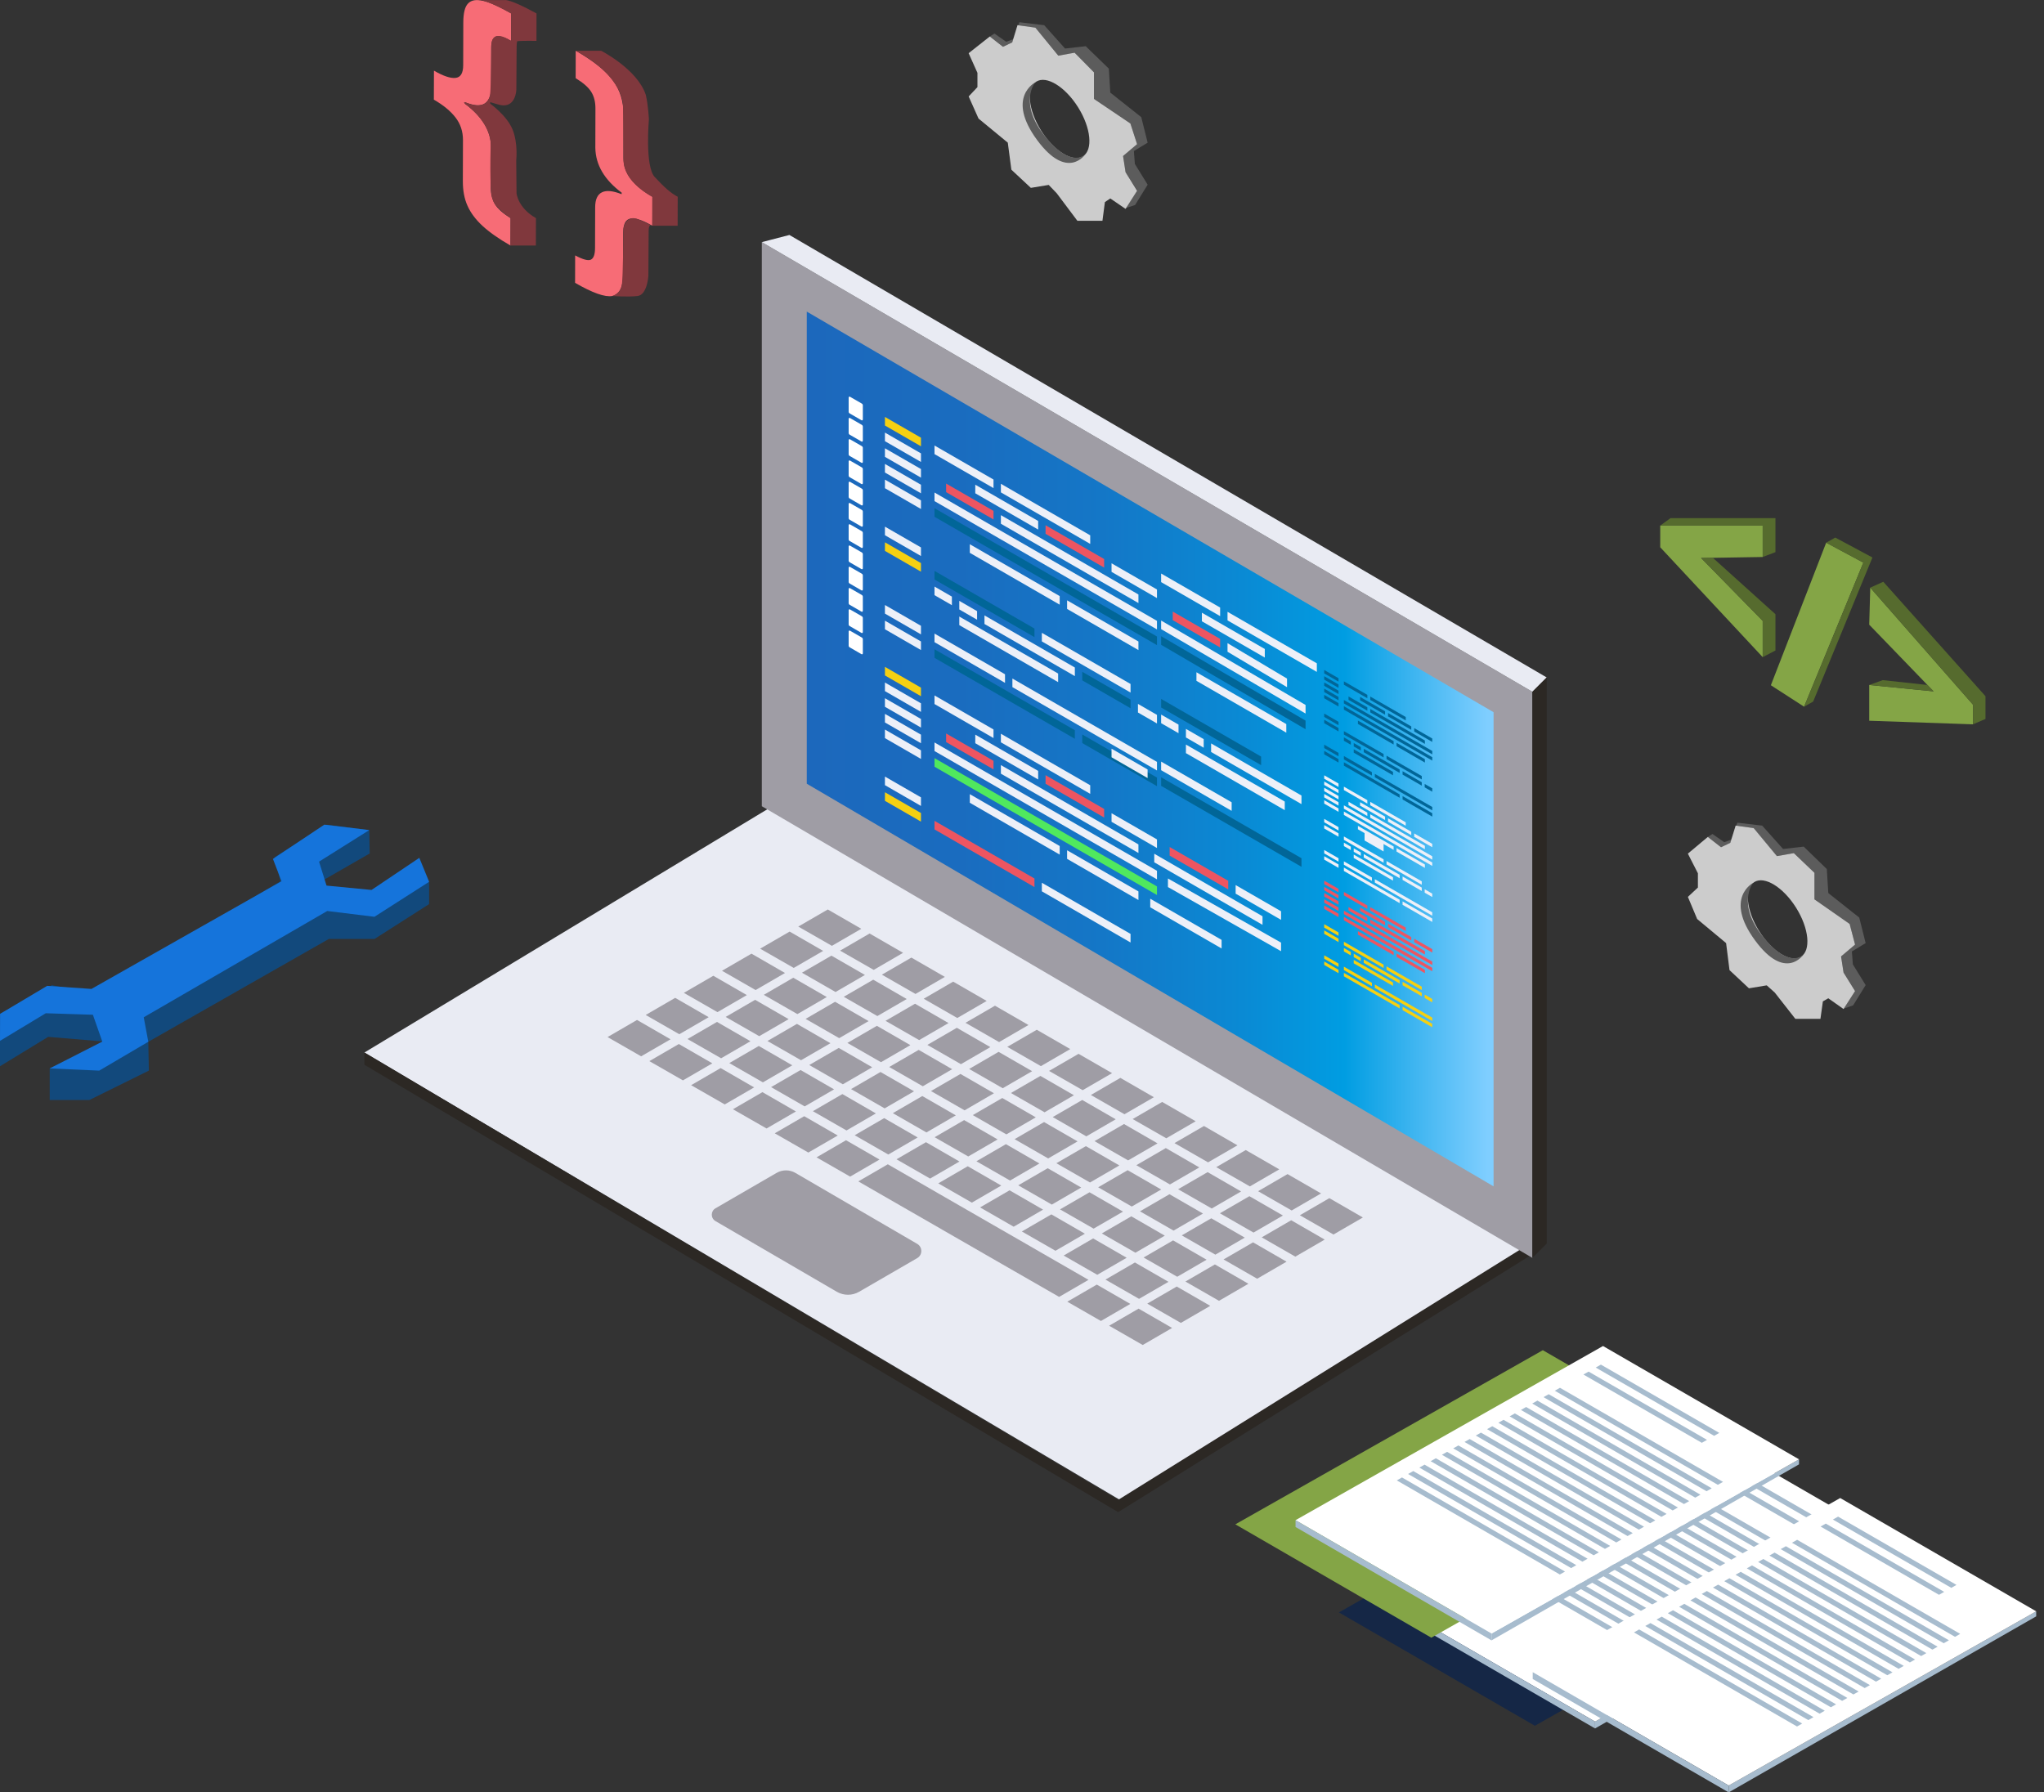 <?xml version="1.0" encoding="utf-8"?>
<!-- Generator: Adobe Illustrator 16.0.0, SVG Export Plug-In . SVG Version: 6.00 Build 0)  -->
<!DOCTYPE svg PUBLIC "-//W3C//DTD SVG 1.1//EN" "http://www.w3.org/Graphics/SVG/1.1/DTD/svg11.dtd">
<svg version="1.1" id="Layer_1" xmlns="http://www.w3.org/2000/svg" xmlns:xlink="http://www.w3.org/1999/xlink" x="0px" y="0px"
	 width="578.761px" height="507.567px" viewBox="0 0 578.761 507.567" enable-background="new 0 0 578.761 507.567"
	 xml:space="preserve">
<rect x="0" y="0" width="578.761" height="507.567" fill="#333333" stroke="none"/>
<g>
	<polygon fill="#12497C" points="0.025,287.104 0,294.75 0,301.94 13.639,293.62 30.039,294.992 14.074,302.558 14.074,311.494 
		25.322,311.494 42.148,303.178 41.994,295.007 93.123,265.883 106.066,265.883 121.508,256.021 121.508,249.703 104.836,253.093 
		92.383,251.86 91.273,249.396 104.68,241.69 104.557,235.065 92.354,233.523 77.715,242.769 79.41,249.549 26.4,281.251 
		14.689,278.981 	"/>
	<polygon fill="#1574DB" points="118.732,242.923 121.508,249.703 106.018,259.617 92.664,257.973 40.697,288.072 41.994,295.007 
		28.102,303.178 14.074,302.558 28.969,294.955 26.299,287.354 12.957,286.932 0,294.75 0.025,287.104 13.355,279.174 
		25.889,280.044 79.721,249.549 77.281,243.231 91.84,233.523 104.557,235.065 90.338,244.001 92.457,250.782 105.197,252.014 	"/>
</g>
<polygon fill="#E9EBF3" points="218.553,228.391 103.184,298.052 317.143,424.762 433.84,352.092 "/>
<polygon fill="#2C2824" points="433.301,352.067 433.301,355.538 316.604,428.208 103.184,301.523 103.184,298.052 316.604,424.737 
	"/>
<polygon fill="#9F9DA5" points="433.9,195.894 215.709,68.564 215.709,228.302 433.9,356.208 "/>
<polygon fill="#E9EBF3" points="215.709,68.564 223.523,66.539 437.951,191.842 433.9,195.894 "/>
<polygon fill="#2C2824" points="437.951,191.842 433.9,195.894 433.9,356.208 437.951,352.159 "/>
<linearGradient id="SVGID_4_" gradientUnits="userSpaceOnUse" x1="228.441" y1="212.097" x2="422.906" y2="212.097">
	<stop  offset="0" style="stop-color:#1C68BC"/>
	<stop  offset="0.222" style="stop-color:#1A6CBF"/>
	<stop  offset="0.431" style="stop-color:#1477C7"/>
	<stop  offset="0.635" style="stop-color:#0A8AD4"/>
	<stop  offset="0.783" style="stop-color:#009DE2"/>
	<stop  offset="0.991" style="stop-color:#7FCEFF"/>
</linearGradient>
<polygon fill="url(#SVGID_4_)" points="422.906,201.681 228.441,88.242 228.441,221.935 422.906,335.952 "/>
<g>
	<g>
		<g>
			<polygon fill="#F5D012" points="250.568,118.065 250.568,120.493 260.773,126.381 260.773,123.95 			"/>
			<polygon fill="#EDF0F8" points="250.568,122.502 250.568,124.932 260.773,130.818 260.773,128.389 			"/>
			<polygon fill="#EDF0F8" points="250.568,126.94 250.568,129.371 260.773,135.258 260.773,132.827 			"/>
			<polygon fill="#EDF0F8" points="327.598,178.237 327.598,175.81 264.605,139.476 264.605,141.904 			"/>
			<polygon fill="#EDF0F8" points="250.568,131.378 250.568,133.809 260.773,139.696 260.773,137.268 			"/>
			<polygon fill="#EDF0F8" points="250.568,135.817 250.568,138.248 260.773,144.135 260.773,141.705 			"/>
			<polygon fill="#016698" points="327.598,182.679 327.598,180.246 264.605,143.914 264.605,146.345 			"/>
			<polygon fill="#EDF0F8" points="250.568,149.133 250.568,151.563 260.773,157.45 260.773,155.02 			"/>
			<polygon fill="#F5D012" points="250.568,153.571 250.568,156.003 260.773,161.887 260.773,159.459 			"/>
			<polygon fill="#EDF0F8" points="250.568,171.325 250.568,173.758 260.773,179.644 260.773,177.215 			"/>
			<polygon fill="#EDF0F8" points="250.568,175.764 250.568,178.192 260.773,184.082 260.773,181.651 			"/>
			<g>
				<polygon fill="#016698" points="304.344,206.782 264.605,183.86 264.605,186.289 304.344,209.211 				"/>
				<polygon fill="#016698" points="306.441,207.99 306.441,210.42 327.598,222.624 327.598,220.195 				"/>
			</g>
			<g>
				<polygon fill="#EDF0F8" points="284.572,190.939 264.605,179.421 264.605,181.851 284.572,193.368 				"/>
				<polygon fill="#EDF0F8" points="286.662,192.148 286.662,194.575 327.598,218.184 327.598,215.755 				"/>
			</g>
			<polygon fill="#EDF0F8" points="322.213,199.333 322.213,201.764 327.598,204.87 327.598,202.439 			"/>
			<polygon fill="#016698" points="292.91,177.993 264.605,161.668 264.605,164.098 292.91,180.423 			"/>
			<polygon fill="#EDF0F8" points="281.312,135.797 264.605,126.16 264.605,128.59 281.312,138.225 			"/>
			<g>
				<polygon fill="#EDF0F8" points="308.697,151.593 283.404,137.004 283.404,139.434 308.697,154.021 				"/>
			</g>
			<polygon fill="#EDF0F8" points="293.957,147.528 276.15,137.257 276.15,139.688 293.957,149.959 			"/>
			<g>
				<polygon fill="#ED5561" points="312.641,158.305 296.051,148.737 296.051,151.168 312.641,160.733 				"/>
				<polygon fill="#EDF0F8" points="314.736,159.514 314.736,161.942 327.598,169.361 327.598,166.932 				"/>
			</g>
			<polygon fill="#ED5561" points="267.896,136.936 267.896,139.364 281.312,147.104 281.312,144.673 			"/>
			<polygon fill="#EDF0F8" points="322.35,168.346 283.404,145.881 283.404,148.313 322.35,170.774 			"/>
			<polygon fill="#EDF0F8" points="300.051,168.799 274.604,154.119 274.604,156.549 300.051,171.228 			"/>
			<polygon fill="#EDF0F8" points="322.35,181.659 302.148,170.006 302.148,172.437 322.35,184.087 			"/>
			<g>
				<polygon fill="#EDF0F8" points="320.117,193.688 295.002,179.203 295.002,181.633 320.117,196.117 				"/>
			</g>
			<polygon fill="#016698" points="306.441,190.238 306.441,192.667 320.117,200.558 320.117,198.126 			"/>
			<polygon fill="#EDF0F8" points="269.529,168.947 264.605,166.105 264.605,168.537 269.529,171.376 			"/>
			<g>
				<polygon fill="#EDF0F8" points="278.756,174.27 278.756,176.699 304.344,191.459 304.344,189.027 				"/>
				<polygon fill="#EDF0F8" points="276.662,173.06 271.627,170.155 271.627,172.584 276.662,175.492 				"/>
			</g>
			<polygon fill="#EDF0F8" points="299.611,190.735 271.627,174.592 271.627,177.022 299.611,193.166 			"/>
		</g>
		<g>
			<polygon fill="#EDF0F8" points="369.67,202.058 369.67,199.63 328.773,175.725 328.773,178.153 			"/>
			<polygon fill="#016698" points="369.67,206.499 369.67,204.066 328.773,180.163 328.773,182.594 			"/>
			<polygon fill="#EDF0F8" points="314.736,212.013 314.736,214.441 324.943,220.331 324.943,217.9 			"/>
			<g>
				<polygon fill="#016698" points="368.514,243.031 328.773,220.109 328.773,222.538 368.514,245.46 				"/>
			</g>
			<g>
				<polygon fill="#EDF0F8" points="348.742,227.188 328.773,215.67 328.773,218.1 348.742,229.617 				"/>
			</g>
			<polygon fill="#EDF0F8" points="386.381,235.582 386.381,238.014 391.766,241.119 391.766,238.688 			"/>
			<polygon fill="#016698" points="357.08,214.242 328.773,197.917 328.773,200.347 357.08,216.673 			"/>
			<polygon fill="#EDF0F8" points="345.482,172.046 328.773,162.409 328.773,164.839 345.482,174.474 			"/>
			<g>
				<polygon fill="#EDF0F8" points="372.865,187.842 347.574,173.253 347.574,175.683 372.865,190.27 				"/>
			</g>
			<polygon fill="#EDF0F8" points="358.127,183.777 340.318,173.507 340.318,175.938 358.127,186.208 			"/>
			<polygon fill="#ED5561" points="332.066,173.185 332.066,175.613 345.482,183.353 345.482,180.922 			"/>
			<polygon fill="#EDF0F8" points="364.424,192.166 347.574,182.129 347.574,184.562 364.424,194.594 			"/>
			<polygon fill="#EDF0F8" points="364.219,205.047 338.773,190.368 338.773,192.798 364.219,207.477 			"/>
			<polygon fill="#EDF0F8" points="333.699,205.196 328.773,202.354 328.773,204.786 333.699,207.625 			"/>
			<g>
				<polygon fill="#EDF0F8" points="342.926,210.519 342.926,212.948 368.514,227.708 368.514,225.276 				"/>
				<polygon fill="#EDF0F8" points="340.83,209.309 335.795,206.404 335.795,208.833 340.83,211.741 				"/>
			</g>
			<polygon fill="#EDF0F8" points="363.781,226.984 335.795,210.841 335.795,213.271 363.781,229.415 			"/>
		</g>
		<g>
			<polygon fill="#F5D012" points="250.568,188.841 250.568,191.27 260.773,197.154 260.773,194.727 			"/>
			<polygon fill="#EDF0F8" points="250.568,193.278 250.568,195.708 260.773,201.594 260.773,199.165 			"/>
			<polygon fill="#EDF0F8" points="250.568,197.718 250.568,200.145 260.773,206.034 260.773,203.604 			"/>
			<polygon fill="#EDF0F8" points="327.598,249.016 327.598,246.586 264.605,210.252 264.605,212.68 			"/>
			<polygon fill="#EDF0F8" points="250.568,202.154 250.568,204.585 260.773,210.47 260.773,208.042 			"/>
			<polygon fill="#EDF0F8" points="250.568,206.594 250.568,209.022 260.773,214.911 260.773,212.48 			"/>
			<polygon fill="#50E85E" points="327.598,253.451 327.598,251.022 264.605,214.688 264.605,217.12 			"/>
			<polygon fill="#EDF0F8" points="250.568,219.908 250.568,222.337 260.773,228.226 260.773,225.796 			"/>
			<polygon fill="#F5D012" points="250.568,224.346 250.568,226.78 260.773,232.665 260.773,230.235 			"/>
			<polygon fill="#ED5561" points="292.91,248.772 264.605,232.445 264.605,234.873 292.91,251.2 			"/>
			<polygon fill="#EDF0F8" points="281.312,206.572 264.605,196.935 264.605,199.365 281.312,209.001 			"/>
			<g>
				<polygon fill="#EDF0F8" points="308.697,222.369 283.404,207.781 283.404,210.21 308.697,224.797 				"/>
			</g>
			<polygon fill="#EDF0F8" points="293.957,218.304 276.15,208.034 276.15,210.462 293.957,220.735 			"/>
			<g>
				<polygon fill="#ED5561" points="312.641,229.081 296.051,219.512 296.051,221.941 312.641,231.51 				"/>
				<polygon fill="#EDF0F8" points="314.736,230.289 314.736,232.717 327.598,240.138 327.598,237.707 				"/>
			</g>
			<polygon fill="#ED5561" points="267.896,207.708 267.896,210.142 281.312,217.877 281.312,215.449 			"/>
			<polygon fill="#EDF0F8" points="322.35,239.118 283.404,216.657 283.404,219.086 322.35,241.547 			"/>
			<polygon fill="#EDF0F8" points="362.732,269.36 362.732,266.931 330.703,248.766 330.703,251.192 			"/>
			<g>
				<polygon fill="#ED5561" points="347.775,249.426 331.186,239.856 331.186,242.286 347.775,251.855 				"/>
				<polygon fill="#EDF0F8" points="349.871,250.633 349.871,253.062 362.732,260.483 362.732,258.052 				"/>
			</g>
			<polygon fill="#EDF0F8" points="357.484,259.463 326.828,241.759 326.828,244.188 357.484,261.892 			"/>
			<polygon fill="#EDF0F8" points="300.051,239.575 274.604,224.892 274.604,227.325 300.051,242.004 			"/>
			<polygon fill="#EDF0F8" points="322.35,252.435 302.148,240.781 302.148,243.211 322.35,254.865 			"/>
			<polygon fill="#EDF0F8" points="345.896,266.156 325.695,254.502 325.695,256.933 345.896,268.587 			"/>
			<g>
				<polygon fill="#EDF0F8" points="320.117,264.463 295.002,249.979 295.002,252.406 320.117,266.894 				"/>
			</g>
		</g>
		<g>
			<polygon fill="#016698" points="374.951,189.725 374.951,190.689 379.006,193.027 379.006,192.063 			"/>
			<polygon fill="#016698" points="374.951,191.486 374.951,192.451 379.006,194.79 379.006,193.826 			"/>
			<polygon fill="#016698" points="374.951,193.249 374.951,194.215 379.006,196.554 379.006,195.588 			"/>
			<polygon fill="#016698" points="405.543,213.622 405.543,212.656 380.525,198.229 380.525,199.193 			"/>
			<polygon fill="#016698" points="374.951,195.012 374.951,195.977 379.006,198.314 379.006,197.35 			"/>
			<polygon fill="#016698" points="374.951,196.774 374.951,197.74 379.006,200.078 379.006,199.112 			"/>
			<polygon fill="#016698" points="405.543,215.384 405.543,214.42 380.525,199.991 380.525,200.954 			"/>
			<polygon fill="#016698" points="374.951,202.062 374.951,203.025 379.006,205.365 379.006,204.4 			"/>
			<polygon fill="#016698" points="374.951,203.824 374.951,204.79 379.006,207.128 379.006,206.163 			"/>
			<polygon fill="#016698" points="374.951,210.874 374.951,211.841 379.006,214.178 379.006,213.211 			"/>
			<polygon fill="#016698" points="374.951,212.638 374.951,213.603 379.006,215.942 379.006,214.975 			"/>
			<g>
				<polygon fill="#016698" points="396.309,224.956 380.525,215.854 380.525,216.82 396.309,225.919 				"/>
				<polygon fill="#016698" points="397.141,225.437 397.141,226.399 405.543,231.247 405.543,230.282 				"/>
			</g>
			<g>
				<polygon fill="#016698" points="388.457,218.664 380.525,214.09 380.525,215.057 388.457,219.63 				"/>
				<polygon fill="#016698" points="389.287,219.144 389.287,220.108 405.543,229.486 405.543,228.521 				"/>
			</g>
			<polygon fill="#016698" points="403.402,221.999 403.402,222.964 405.543,224.198 405.543,223.231 			"/>
			<polygon fill="#016698" points="391.768,213.523 380.525,207.042 380.525,208.006 391.768,214.489 			"/>
			<polygon fill="#016698" points="387.162,196.766 380.525,192.939 380.525,193.904 387.162,197.732 			"/>
			<g>
				<polygon fill="#016698" points="398.035,203.04 387.99,197.246 387.99,198.212 398.035,204.004 				"/>
			</g>
			<polygon fill="#016698" points="392.182,201.424 385.109,197.348 385.109,198.312 392.182,202.389 			"/>
			<g>
				<polygon fill="#016698" points="399.602,205.704 393.016,201.906 393.016,202.87 399.602,206.67 				"/>
				<polygon fill="#016698" points="400.434,206.187 400.434,207.15 405.543,210.095 405.543,209.133 				"/>
			</g>
			<polygon fill="#016698" points="381.834,197.22 381.834,198.185 387.162,201.256 387.162,200.292 			"/>
			<polygon fill="#016698" points="403.457,209.691 387.99,200.771 387.99,201.739 403.457,210.656 			"/>
			<polygon fill="#016698" points="394.604,209.873 384.498,204.043 384.498,205.008 394.604,210.838 			"/>
			<polygon fill="#016698" points="403.457,214.979 395.436,210.352 395.436,211.317 403.457,215.944 			"/>
			<g>
				<polygon fill="#016698" points="402.574,219.756 392.598,214.002 392.598,214.969 402.574,220.723 				"/>
			</g>
			<polygon fill="#016698" points="397.141,218.386 397.141,219.351 402.574,222.485 402.574,221.519 			"/>
			<polygon fill="#016698" points="382.482,209.931 380.525,208.803 380.525,209.769 382.482,210.896 			"/>
			<g>
				<polygon fill="#016698" points="386.146,212.047 386.146,213.01 396.309,218.871 396.309,217.906 				"/>
				<polygon fill="#016698" points="385.314,211.563 383.312,210.412 383.312,211.377 385.314,212.529 				"/>
			</g>
			<polygon fill="#016698" points="394.428,218.584 383.312,212.173 383.312,213.138 394.428,219.55 			"/>
		</g>
		<g>
			<polygon fill="#EDF0F8" points="374.951,219.55 374.951,220.513 379.006,222.853 379.006,221.888 			"/>
			<polygon fill="#EDF0F8" points="374.951,221.312 374.951,222.275 379.006,224.615 379.006,223.651 			"/>
			<polygon fill="#EDF0F8" points="374.951,223.073 374.951,224.04 379.006,226.379 379.006,225.411 			"/>
			<polygon fill="#EDF0F8" points="405.543,243.445 405.543,242.481 380.525,228.054 380.525,229.016 			"/>
			<polygon fill="#EDF0F8" points="374.951,224.836 374.951,225.801 379.006,228.138 379.006,227.175 			"/>
			<polygon fill="#EDF0F8" points="374.951,226.599 374.951,227.563 379.006,229.901 379.006,228.938 			"/>
			<polygon fill="#EDF0F8" points="405.543,245.209 405.543,244.244 380.525,229.815 380.525,230.778 			"/>
			<polygon fill="#EDF0F8" points="374.951,231.89 374.951,232.853 379.006,235.189 379.006,234.226 			"/>
			<polygon fill="#EDF0F8" points="374.951,233.65 374.951,234.613 379.006,236.952 379.006,235.987 			"/>
			<polygon fill="#EDF0F8" points="374.951,240.701 374.951,241.665 379.006,244.001 379.006,243.036 			"/>
			<polygon fill="#EDF0F8" points="374.951,242.462 374.951,243.427 379.006,245.765 379.006,244.802 			"/>
			<g>
				<polygon fill="#EDF0F8" points="396.309,254.781 380.525,245.676 380.525,246.643 396.309,255.745 				"/>
				<polygon fill="#EDF0F8" points="397.141,255.261 397.141,256.226 405.543,261.073 405.543,260.106 				"/>
			</g>
			<g>
				<polygon fill="#EDF0F8" points="388.457,248.487 380.525,243.914 380.525,244.88 388.457,249.454 				"/>
				<polygon fill="#EDF0F8" points="389.287,248.971 389.287,249.934 405.543,259.31 405.543,258.344 				"/>
			</g>
			<polygon fill="#EDF0F8" points="403.402,251.824 403.402,252.789 405.543,254.021 405.543,253.059 			"/>
			<polygon fill="#EDF0F8" points="391.768,243.348 380.525,236.863 380.525,237.83 391.768,244.313 			"/>
			<polygon fill="#EDF0F8" points="387.162,226.591 380.525,222.764 380.525,223.728 387.162,227.556 			"/>
			<g>
				<polygon fill="#EDF0F8" points="398.035,232.865 387.99,227.071 387.99,228.036 398.035,233.831 				"/>
			</g>
			<polygon fill="#EDF0F8" points="392.182,231.247 385.109,227.172 385.109,228.137 392.182,232.214 			"/>
			<g>
				<polygon fill="#EDF0F8" points="399.602,235.528 393.016,231.729 393.016,232.696 399.602,236.495 				"/>
				<polygon fill="#EDF0F8" points="400.434,236.011 400.434,236.975 405.543,239.921 405.543,238.956 				"/>
			</g>
			<polygon fill="#EDF0F8" points="381.834,227.044 381.834,228.009 387.162,231.08 387.162,230.118 			"/>
			<polygon fill="#EDF0F8" points="403.457,239.518 387.99,230.596 387.99,231.562 403.457,240.481 			"/>
			<polygon fill="#EDF0F8" points="394.604,239.698 384.498,233.868 384.498,234.833 394.604,240.663 			"/>
			<polygon fill="#EDF0F8" points="403.457,244.802 395.436,240.178 395.436,241.142 403.457,245.769 			"/>
			<g>
				<polygon fill="#EDF0F8" points="402.574,249.581 392.598,243.829 392.598,244.792 402.574,250.544 				"/>
			</g>
			<polygon fill="#EDF0F8" points="397.141,248.209 397.141,249.176 402.574,252.309 402.574,251.345 			"/>
			<polygon fill="#EDF0F8" points="382.482,239.757 380.525,238.629 380.525,239.593 382.482,240.722 			"/>
			<g>
				<polygon fill="#EDF0F8" points="386.146,241.869 386.146,242.835 396.309,248.696 396.309,247.73 				"/>
				<polygon fill="#EDF0F8" points="385.314,241.389 383.312,240.235 383.312,241.202 385.314,242.355 				"/>
			</g>
			<polygon fill="#EDF0F8" points="394.428,248.408 383.312,241.998 383.312,242.962 394.428,249.375 			"/>
		</g>
		<g>
			<polygon fill="#ED5561" points="374.951,249.375 374.951,250.341 379.006,252.677 379.006,251.71 			"/>
			<polygon fill="#ED5561" points="374.951,251.138 374.951,252.102 379.006,254.439 379.006,253.475 			"/>
			<polygon fill="#ED5561" points="374.951,252.898 374.951,253.863 379.006,256.2 379.006,255.238 			"/>
			<polygon fill="#ED5561" points="405.543,273.271 405.543,272.306 380.525,257.879 380.525,258.843 			"/>
			<polygon fill="#ED5561" points="374.951,254.661 374.951,255.626 379.006,257.965 379.006,257 			"/>
			<polygon fill="#ED5561" points="374.951,256.422 374.951,257.388 379.006,259.728 379.006,258.764 			"/>
			<polygon fill="#ED5561" points="405.543,275.034 405.543,274.067 380.525,259.638 380.525,260.605 			"/>
			<polygon fill="#F5D012" points="374.951,261.711 374.951,262.676 379.006,265.013 379.006,264.05 			"/>
			<polygon fill="#F5D012" points="374.951,263.475 374.951,264.438 379.006,266.779 379.006,265.812 			"/>
			<polygon fill="#F5D012" points="374.951,270.524 374.951,271.492 379.006,273.825 379.006,272.863 			"/>
			<polygon fill="#F5D012" points="374.951,272.287 374.951,273.251 379.006,275.591 379.006,274.625 			"/>
			<g>
				<polygon fill="#F5D012" points="396.309,284.606 380.525,275.502 380.525,276.468 396.309,285.572 				"/>
				<polygon fill="#F5D012" points="397.141,285.084 397.141,286.05 405.543,290.896 405.543,289.932 				"/>
			</g>
			<g>
				<polygon fill="#F5D012" points="388.457,278.314 380.525,273.74 380.525,274.703 388.457,279.277 				"/>
				<polygon fill="#F5D012" points="389.287,278.793 389.287,279.76 405.543,289.134 405.543,288.169 				"/>
			</g>
			<polygon fill="#F5D012" points="403.402,281.647 403.402,282.613 405.543,283.845 405.543,282.882 			"/>
			<polygon fill="#F5D012" points="391.768,273.173 380.525,266.689 380.525,267.656 391.768,274.136 			"/>
			<polygon fill="#ED5561" points="387.162,256.416 380.525,252.589 380.525,253.553 387.162,257.379 			"/>
			<g>
				<polygon fill="#ED5561" points="398.035,262.688 387.99,256.896 387.99,257.859 398.035,263.653 				"/>
			</g>
			<polygon fill="#ED5561" points="392.182,261.075 385.109,256.995 385.109,257.961 392.182,262.04 			"/>
			<g>
				<polygon fill="#ED5561" points="399.602,265.354 393.016,261.554 393.016,262.52 399.602,266.32 				"/>
				<polygon fill="#ED5561" points="400.434,265.832 400.434,266.8 405.543,269.746 405.543,268.781 				"/>
			</g>
			<polygon fill="#ED5561" points="381.834,256.867 381.834,257.832 387.162,260.906 387.162,259.941 			"/>
			<polygon fill="#ED5561" points="403.457,269.341 387.99,260.419 387.99,261.384 403.457,270.308 			"/>
			<polygon fill="#ED5561" points="394.604,269.521 384.498,263.693 384.498,264.657 394.604,270.484 			"/>
			<polygon fill="#ED5561" points="403.457,274.63 395.436,270.002 395.436,270.965 403.457,275.592 			"/>
			<g>
				<polygon fill="#F5D012" points="402.574,279.407 392.598,273.652 392.598,274.619 402.574,280.369 				"/>
			</g>
			<polygon fill="#F5D012" points="397.141,278.035 397.141,279 402.574,282.134 402.574,281.168 			"/>
			<polygon fill="#F5D012" points="382.482,269.58 380.525,268.453 380.525,269.418 382.482,270.547 			"/>
			<g>
				<polygon fill="#F5D012" points="386.146,271.694 386.146,272.658 396.309,278.52 396.309,277.554 				"/>
				<polygon fill="#F5D012" points="385.314,271.215 383.312,270.06 383.312,271.025 385.314,272.18 				"/>
			</g>
			<polygon fill="#F5D012" points="394.428,278.232 383.312,271.823 383.312,272.788 394.428,279.198 			"/>
		</g>
		<g>
			<path fill="#FFFFFF" d="M244.033,114.291l-3.363-1.94c-0.166-0.096-0.373,0.021-0.373,0.213v4.024
				c0,0.197,0.107,0.379,0.277,0.476l3.361,1.944c0.168,0.099,0.377-0.025,0.377-0.218v-4.009
				C244.312,114.579,244.205,114.393,244.033,114.291z"/>
			<path fill="#FFFFFF" d="M244.033,120.312l-3.363-1.94c-0.166-0.096-0.373,0.023-0.373,0.214v4.024
				c0,0.196,0.107,0.377,0.277,0.477l3.361,1.942c0.168,0.099,0.377-0.024,0.377-0.215v-4.01
				C244.312,120.6,244.205,120.412,244.033,120.312z"/>
			<path fill="#FFFFFF" d="M244.033,126.334l-3.363-1.939c-0.166-0.094-0.373,0.021-0.373,0.212v4.026
				c0,0.194,0.107,0.376,0.277,0.475l3.361,1.943c0.168,0.099,0.377-0.023,0.377-0.217v-4.008
				C244.312,126.622,244.205,126.437,244.033,126.334z"/>
			<path fill="#FFFFFF" d="M244.033,132.356l-3.363-1.941c-0.166-0.093-0.373,0.024-0.373,0.216v4.022
				c0,0.198,0.107,0.379,0.277,0.48l3.361,1.94c0.168,0.099,0.377-0.023,0.377-0.218v-4.009
				C244.312,132.643,244.205,132.458,244.033,132.356z"/>
			<path fill="#FFFFFF" d="M244.033,138.378l-3.363-1.939c-0.166-0.095-0.373,0.022-0.373,0.213v4.027
				c0,0.195,0.107,0.375,0.277,0.475l3.361,1.942c0.168,0.098,0.377-0.024,0.377-0.217v-4.01
				C244.312,138.666,244.205,138.479,244.033,138.378z"/>
			<path fill="#FFFFFF" d="M244.033,144.401l-3.363-1.941c-0.166-0.094-0.373,0.022-0.373,0.214v4.023
				c0,0.196,0.107,0.379,0.277,0.477l3.361,1.942c0.168,0.099,0.377-0.023,0.377-0.217v-4.007
				C244.312,144.689,244.205,144.502,244.033,144.401z"/>
			<path fill="#FFFFFF" d="M244.033,150.423l-3.363-1.941c-0.166-0.094-0.373,0.022-0.373,0.215v4.024
				c0,0.198,0.107,0.378,0.277,0.475l3.361,1.945c0.168,0.098,0.377-0.025,0.377-0.22v-4.007
				C244.312,150.712,244.205,150.523,244.033,150.423z"/>
			<path fill="#FFFFFF" d="M244.033,156.444l-3.363-1.937c-0.166-0.098-0.373,0.023-0.373,0.21v4.026
				c0,0.196,0.107,0.376,0.277,0.475l3.361,1.944c0.168,0.098,0.377-0.023,0.377-0.218v-4.009
				C244.312,156.731,244.205,156.545,244.033,156.444z"/>
			<path fill="#FFFFFF" d="M244.033,162.467l-3.363-1.94c-0.166-0.096-0.373,0.021-0.373,0.213v4.025
				c0,0.195,0.107,0.377,0.277,0.474l3.361,1.946c0.168,0.096,0.377-0.027,0.377-0.219v-4.009
				C244.312,162.755,244.205,162.567,244.033,162.467z"/>
			<path fill="#FFFFFF" d="M244.033,168.488l-3.363-1.94c-0.166-0.094-0.373,0.025-0.373,0.216v4.023
				c0,0.195,0.107,0.378,0.277,0.475l3.361,1.945c0.168,0.099,0.377-0.024,0.377-0.219v-4.008
				C244.312,168.777,244.205,168.588,244.033,168.488z"/>
			<path fill="#FFFFFF" d="M244.033,174.511l-3.363-1.939c-0.166-0.097-0.373,0.022-0.373,0.211v4.027
				c0,0.196,0.107,0.376,0.277,0.473l3.361,1.947c0.168,0.096,0.377-0.027,0.377-0.219v-4.009
				C244.312,174.8,244.205,174.612,244.033,174.511z"/>
			<path fill="#FFFFFF" d="M244.033,180.534l-3.363-1.94c-0.166-0.098-0.373,0.023-0.373,0.214v4.023
				c0,0.197,0.107,0.378,0.277,0.476l3.361,1.944c0.168,0.098,0.377-0.025,0.377-0.219v-4.009
				C244.312,180.821,244.205,180.634,244.033,180.534z"/>
		</g>
	</g>
</g>
<g>
	<g>
		<path fill="#F76C76" d="M132.539,0.98c-0.914,0.927-1.346,2.731-1.354,5.387l-0.031,11.789v0.304
			c-0.006,2.241-0.723,3.446-2.16,3.6c-1.434,0.162-3.479-0.525-6.117-2.052l-0.031,8.208c2.645,1.523,4.691,3.199,6.119,5.035
			c1.426,1.836,2.129,3.97,2.127,6.406l-0.035,11.656c-0.004,2.65,0.418,4.955,1.312,6.947c0.885,1.987,2.281,3.866,4.211,5.665
			c1.93,1.794,4.588,3.665,7.969,5.612l0.027-7.769c-2.193-1.345-3.668-2.659-4.447-3.961c-0.785-1.326-1.168-2.861-1.158-4.642
			L139,42.006v-0.434c0.014-4.463-2.43-8.507-7.381-12.21v-0.441c4.889,2,7.342,0.622,7.436-4.092l0.021-11.167
			c0.008-1.805,0.416-2.879,1.207-3.272c0.789-0.397,2.266,0.019,4.434,1.189l0.021-7.773c-3.336-1.922-5.975-3.12-7.936-3.562
			C134.83-0.215,133.42,0.044,132.539,0.98z"/>
		<path fill="#F76C76" d="M178.607,50.704c-1.381-1.778-2.086-3.804-2.082-6.052v-0.297l0.033-11.789
			c0.014-3.807-0.982-7.063-3.02-9.8c-2.02-2.733-5.52-5.516-10.521-8.403L163,22.133c2.166,1.333,3.662,2.63,4.443,3.936
			c0.785,1.275,1.158,2.834,1.156,4.64L168.57,41.87c0.08,4.814,2.572,9.049,7.453,12.688l-0.008,0.433
			c-2.428-0.962-4.285-1.157-5.553-0.543c-1.291,0.622-1.936,2.026-1.941,4.271v0.332l-0.035,11.159
			c-0.004,1.806-0.385,2.927-1.178,3.319c-0.781,0.365-2.285-0.037-4.453-1.203l-0.018,7.766c4.971,2.875,8.473,4.102,10.525,3.727
			c2.027-0.392,3.055-2.481,3.068-6.316l0.031-11.651c0.008-2.433,0.727-3.749,2.111-3.96c1.404-0.202,3.43,0.48,6.123,2.027
			l0.02-8.203C182.029,54.164,180.012,52.499,178.607,50.704z"/>
	</g>
	<path fill="#80383D" d="M163.018,14.364h7.178c0,0,10.24,5.203,12.656,12.481c0.709,2.977,0.885,6.964,0.885,6.964
		s-1.182,13.272,1.648,16.32c2.828,3.048,4.645,4.604,6.51,5.587c-0.004,2.019-0.02,8.203-0.02,8.203h-7.178
		c0,0-0.996-0.899-1.031,1.379c-0.031,2.277-0.078,12.836-0.078,12.836s-0.316,5.352-3.047,5.686c-2.729,0.327-7.178,0-7.178,0
		s2.412-0.735,2.732-3.155c0.316-2.422,0.445-15.975,0.445-15.975s0.674-4.231,4.412-2.5l3.744,1.729l0.02-2.247v-5.956
		c0,0-8.145-3.975-8.162-10.404c-0.014-6.426-0.154-15.341-0.154-15.341S176.916,21.951,163.018,14.364z"/>
	<path fill="#80383D" d="M135.342,0.024h7.562c0,0,1.348-0.435,9.012,3.781c-0.01,4.211-0.018,7.773-0.018,7.773
		s-4.367-0.084-5.475,0.104c-0.066,0.303-0.133,0.93-0.139,1.417c-0.031,1.962-0.08,12.216-0.08,12.216s-0.076,5.399-4.641,4.407
		c-2.305-0.627-2.764-0.803-2.764-0.803v0.441c0,0,4.658,3.295,6.299,7.238c1.639,3.943,1.07,8.81,1.07,8.81l0.09,9.329
		c0,0,0.361,4.125,5.496,7.029c-0.014,3.53-0.027,7.769-0.027,7.769h-7.18l0.027-7.769c0,0-4.488-2.964-5.012-5.159
		c-1.113-1.876-0.604-15.957-0.604-15.957s0.109-5.871-7.342-11.29c-0.412-0.429-0.326-0.532,0.451-0.266
		c0.785,0.266,5.326,2.435,6.682-2.018c0.303-2.249,0.418-14.691,0.418-14.691s0.006-4.37,5.547-0.808
		c0.021-7.081,0.021-7.773,0.021-7.773S137.385-0.356,135.342,0.024z"/>
</g>
<path fill="#9F9DA5" d="M202.588,342.165l17.305-10.025c1.641-0.95,3.664-0.955,5.307-0.007l34.502,20.1
	c1.555,0.899,1.557,3.14,0.004,4.042l-16.443,9.525c-1.949,1.131-4.355,1.131-6.311,0.006l-34.359-20.019
	C201.197,344.982,201.197,342.97,202.588,342.165z"/>
<g>
	<polygon fill="#9F9DA5" points="226.037,262.387 234.391,257.545 243.875,263.016 235.557,267.841 	"/>
	<polygon fill="#9F9DA5" points="237.871,269.202 246.225,264.349 255.709,269.82 247.389,274.652 	"/>
	<polygon fill="#9F9DA5" points="249.707,276.008 258.061,271.17 267.537,276.635 259.223,281.467 	"/>
	<polygon fill="#9F9DA5" points="261.545,282.823 269.891,277.979 279.379,283.45 271.057,288.279 	"/>
	<polygon fill="#9F9DA5" points="273.381,289.635 281.73,284.793 291.215,290.262 282.895,295.093 	"/>
	<polygon fill="#9F9DA5" points="285.217,296.448 293.566,291.605 303.045,297.078 294.727,301.907 	"/>
	<polygon fill="#9F9DA5" points="297.045,303.262 305.395,298.422 314.885,303.892 306.561,308.716 	"/>
	<polygon fill="#9F9DA5" points="308.885,310.078 317.232,305.235 326.721,310.705 318.396,315.533 	"/>
	<polygon fill="#9F9DA5" points="320.717,316.892 329.068,312.046 338.557,317.518 330.232,322.339 	"/>
	<polygon fill="#9F9DA5" points="332.555,323.7 340.904,318.86 350.383,324.332 342.066,329.153 	"/>
	<polygon fill="#9F9DA5" points="344.385,330.511 352.738,325.67 362.227,331.137 353.902,335.966 	"/>
	<polygon fill="#9F9DA5" points="356.225,337.324 364.568,332.479 374.061,337.952 365.736,342.781 	"/>
	<polygon fill="#9F9DA5" points="376.41,339.291 385.898,344.764 377.574,349.591 368.059,344.136 	"/>
	<polygon fill="#9F9DA5" points="224.75,274.098 215.234,268.647 223.586,263.804 233.076,269.275 	"/>
	<polygon fill="#9F9DA5" points="244.906,276.086 236.584,280.913 227.076,275.452 235.418,270.617 	"/>
	<polygon fill="#9F9DA5" points="256.742,282.901 248.424,287.727 238.908,282.273 247.26,277.427 	"/>
	<polygon fill="#9F9DA5" points="268.576,289.709 260.256,294.537 250.738,289.079 259.094,284.236 	"/>
	<polygon fill="#9F9DA5" points="280.416,296.519 272.09,301.351 262.582,295.894 270.928,291.05 	"/>
	<polygon fill="#9F9DA5" points="292.246,303.333 283.926,308.167 274.414,302.707 282.754,297.861 	"/>
	<polygon fill="#9F9DA5" points="304.082,310.149 295.766,314.979 286.246,309.518 294.598,304.677 	"/>
	<polygon fill="#9F9DA5" points="315.918,316.959 307.596,321.791 298.08,316.333 306.432,311.491 	"/>
	<polygon fill="#9F9DA5" points="327.758,323.775 319.43,328.599 309.916,323.146 318.264,318.301 	"/>
	<polygon fill="#9F9DA5" points="339.586,330.587 331.271,335.41 321.752,329.959 330.104,325.111 	"/>
	<polygon fill="#9F9DA5" points="351.422,337.394 343.104,342.224 333.584,336.767 341.939,331.921 	"/>
	<polygon fill="#9F9DA5" points="363.262,344.207 354.936,349.038 345.42,343.577 353.768,338.735 	"/>
	<polygon fill="#9F9DA5" points="365.604,345.551 375.092,351.024 366.77,355.852 357.254,350.392 	"/>
	<polygon fill="#9F9DA5" points="213.951,280.364 204.436,274.901 212.787,270.058 222.27,275.531 	"/>
	<polygon fill="#9F9DA5" points="234.104,282.342 225.785,287.169 216.271,281.717 224.615,276.873 	"/>
	<polygon fill="#9F9DA5" points="228.107,288.528 236.451,283.685 245.943,289.155 237.617,293.982 	"/>
	<polygon fill="#9F9DA5" points="257.777,295.964 249.451,300.792 239.939,295.335 248.289,290.492 	"/>
	<polygon fill="#9F9DA5" points="269.607,302.776 261.291,307.607 251.777,302.148 260.127,297.304 	"/>
	<polygon fill="#9F9DA5" points="281.441,309.588 273.127,314.423 263.607,308.96 271.959,304.118 	"/>
	<polygon fill="#9F9DA5" points="293.283,316.407 284.955,321.233 275.445,315.774 283.795,310.933 	"/>
	<polygon fill="#9F9DA5" points="305.119,323.218 296.793,328.046 287.281,322.588 295.627,317.743 	"/>
	<polygon fill="#9F9DA5" points="316.947,330.031 308.633,334.858 299.113,329.401 307.467,324.561 	"/>
	<polygon fill="#9F9DA5" points="328.785,336.845 320.465,341.666 310.947,336.213 319.299,331.374 	"/>
	<polygon fill="#9F9DA5" points="340.623,343.652 332.297,348.479 322.785,343.022 331.135,338.178 	"/>
	<polygon fill="#9F9DA5" points="334.621,349.833 342.975,344.995 352.459,350.467 344.131,355.293 	"/>
	<polygon fill="#9F9DA5" points="354.803,351.808 364.289,357.281 355.969,362.106 346.453,356.647 	"/>
	<polygon fill="#9F9DA5" points="203.146,286.615 193.635,281.159 201.979,276.318 211.471,281.789 	"/>
	<polygon fill="#9F9DA5" points="205.469,287.974 213.814,283.13 223.305,288.601 214.977,293.423 	"/>
	<polygon fill="#9F9DA5" points="217.303,294.787 225.654,289.944 235.139,295.415 226.816,300.238 	"/>
	<polygon fill="#9F9DA5" points="229.139,301.594 237.49,296.75 246.971,302.222 238.652,307.05 	"/>
	<polygon fill="#9F9DA5" points="240.975,308.406 249.316,303.565 258.812,309.034 250.488,313.868 	"/>
	<polygon fill="#9F9DA5" points="252.807,315.223 261.152,310.376 270.643,315.848 262.316,320.68 	"/>
	<polygon fill="#9F9DA5" points="264.645,322.034 272.994,317.19 282.479,322.662 274.158,327.49 	"/>
	<polygon fill="#9F9DA5" points="276.473,328.846 284.826,324.002 294.309,329.474 285.994,334.306 	"/>
	<polygon fill="#9F9DA5" points="288.314,335.658 296.66,330.814 306.15,336.286 297.826,341.114 	"/>
	<polygon fill="#9F9DA5" points="300.146,342.473 308.496,337.631 317.984,343.104 309.658,347.925 	"/>
	<polygon fill="#9F9DA5" points="311.986,349.281 320.332,344.438 329.818,349.915 321.496,354.741 	"/>
	<polygon fill="#9F9DA5" points="323.814,356.1 332.164,351.254 341.65,356.726 333.332,361.553 	"/>
	<polygon fill="#9F9DA5" points="344.002,358.063 353.488,363.533 345.164,368.364 335.654,362.906 	"/>
	<polygon fill="#9F9DA5" points="192.348,292.873 182.83,287.416 191.178,282.573 200.664,288.044 	"/>
	<polygon fill="#9F9DA5" points="194.664,294.229 203.016,289.387 212.498,294.855 204.182,299.681 	"/>
	<polygon fill="#9F9DA5" points="206.502,301.042 214.852,296.199 224.338,301.672 216.014,306.501 	"/>
	<polygon fill="#9F9DA5" points="218.336,307.848 226.68,303.008 236.168,308.484 227.848,313.31 	"/>
	<polygon fill="#9F9DA5" points="230.17,314.665 238.52,309.818 248.004,315.295 239.686,320.121 	"/>
	<polygon fill="#9F9DA5" points="242.004,321.475 250.355,316.634 259.84,322.104 251.52,326.936 	"/>
	<polygon fill="#9F9DA5" points="253.844,328.289 262.188,323.445 271.676,328.916 263.354,333.749 	"/>
	<polygon fill="#9F9DA5" points="265.676,335.103 274.02,330.256 283.508,335.729 275.184,340.56 	"/>
	<polygon fill="#9F9DA5" points="277.51,341.913 285.861,337.071 295.344,342.543 287.023,347.377 	"/>
	<polygon fill="#9F9DA5" points="289.342,348.728 297.693,343.886 307.188,349.358 298.859,354.188 	"/>
	<polygon fill="#9F9DA5" points="301.176,355.542 309.527,350.7 319.016,356.172 310.691,360.995 	"/>
	<polygon fill="#9F9DA5" points="313.016,362.359 321.357,357.51 330.852,362.985 322.525,367.81 	"/>
	<polygon fill="#9F9DA5" points="333.199,364.319 342.686,369.789 334.361,374.621 324.848,369.162 	"/>
	<polygon fill="#9F9DA5" points="180.377,288.832 189.865,294.306 181.537,299.126 172.033,293.674 	"/>
	<polygon fill="#9F9DA5" points="201.699,301.114 193.375,305.938 183.865,300.489 192.211,295.645 	"/>
	<polygon fill="#9F9DA5" points="213.533,307.93 205.215,312.75 195.695,307.302 204.049,302.457 	"/>
	<polygon fill="#9F9DA5" points="225.367,314.742 217.051,319.563 207.531,314.114 215.883,309.27 	"/>
	<polygon fill="#9F9DA5" points="237.205,321.554 228.879,326.379 219.371,320.927 227.715,316.086 	"/>
	<polygon fill="#9F9DA5" points="249.039,328.361 240.715,333.193 231.207,327.734 239.549,322.89 	"/>
	<polygon fill="#9F9DA5" points="251.387,329.703 263.223,336.518 263.223,336.518 265.555,337.866 275.055,343.335 
		275.055,343.331 279.879,346.113 286.881,350.142 286.895,350.142 294.361,354.452 308.213,362.427 299.895,367.254 285.41,358.93 
		278.543,354.986 278.549,354.981 271.352,350.838 266.713,348.176 266.719,348.166 257.359,342.788 254.871,341.361 
		254.877,341.361 243.035,334.545 	"/>
	<polygon fill="#9F9DA5" points="320.051,369.241 311.727,374.076 302.209,368.613 310.561,363.771 	"/>
	<polygon fill="#9F9DA5" points="331.883,376.047 323.561,380.879 314.051,375.419 322.395,370.578 	"/>
</g>
<g>
	<polygon fill="#5C5C5C" points="528.262,278.964 524.713,284.705 522.031,285.61 525.285,280.582 522.008,275.432 521.305,270.819 
		525.27,267.481 523.726,261.635 513.761,254.677 513.761,247.16 507.927,241.593 503.132,242.429 496.556,234.495 491.463,233.799 
		489.961,238.67 487.327,239.923 483.577,237.001 484.882,236.164 488.212,238.497 490.166,237.791 491.936,232.964 
		498.963,233.799 504.879,240.411 510.725,239.749 517.266,246.098 517.684,252.893 526.451,259.839 528.262,267.07 
		524.363,269.433 524.641,273.091 	"/>
	<path fill="#CCCCCC" d="M521.299,270.841l3.967-3.35l-1.54-5.856l-9.965-6.958v-7.517l-5.834-5.567l-4.795,0.836l-6.576-7.934
		l-5.095-0.696l-1.529,4.871l-2.62,1.253l-3.742-2.922l-5.649,4.732l2.841,5.567v4.035l-2.836,2.646l2.623,6.263l8.197,6.819
		l0.966,7.655l5.496,5.148l5.042-0.833l2.268,2.029l5.839,7.459h7.1l0.693-4.953l1.531-0.876l4.316,3.042l3.27-5.09l-3.262-5.225
		L521.299,270.841z M509.938,270.927c-2.9,1.81-8.205-1.456-11.854-7.298c-3.646-5.838-4.25-12.04-1.352-13.848
		c2.898-1.812,8.205,1.454,11.852,7.296C512.23,262.914,512.838,269.116,509.938,270.927z"/>
	<path fill="#5C5C5C" d="M496.385,250.031c0,0-8.279,4.244,0.559,16.265c8.648,11.763,13.74,3.983,13.74,3.983
		s-3.756,4.483-11.426-4.936C491.586,255.927,496.385,250.031,496.385,250.031z"/>
</g>
<g>
	<polygon fill="#5C5C5C" points="324.959,52.297 321.41,58.039 318.729,58.943 321.984,53.915 318.705,48.766 318.004,44.153 
		321.969,40.814 320.073,34.969 309.761,28.01 309.761,20.494 304.276,14.927 299.657,15.763 293.165,7.829 288.117,7.133 
		286.637,12.004 284.017,13.257 280.271,10.334 281.577,9.497 284.907,11.831 286.865,11.125 288.635,6.297 295.66,7.133 
		301.576,13.744 307.424,13.083 313.963,19.432 314.381,26.226 323.15,33.173 324.959,40.403 321.061,42.766 321.34,46.425 	"/>
	<path fill="#CCCCCC" d="M317.998,44.175l3.967-3.35l-1.892-5.856l-10.312-6.959v-7.516l-5.484-5.567l-4.619,0.835l-6.492-7.934
		l-5.05-0.696l-1.508,4.871l-2.61,1.253l-3.736-2.923l-5.995,4.732l2.495,5.566v4.036l-2.486,2.646l2.795,6.263l8.285,6.82
		l1.011,7.655l5.518,5.148l5.056-0.834l2.27,2.363l5.845,7.792h7.102l0.691-5.287l1.531-1.042l4.316,2.958l3.271-5.131l-3.264-5.246
		L317.998,44.175z M306.635,44.26c-2.898,1.811-8.205-1.455-11.854-7.297c-3.646-5.839-4.25-12.04-1.35-13.85
		c2.898-1.812,8.205,1.455,11.85,7.296C308.93,36.247,309.533,42.45,306.635,44.26z"/>
	<path fill="#5C5C5C" d="M293.084,23.365c0,0-8.279,4.244,0.557,16.265c8.648,11.762,13.738,3.983,13.738,3.983
		s-3.752,4.482-11.424-4.937C288.283,29.261,293.084,23.365,293.084,23.365z"/>
</g>
<g>
	<polygon fill="#152746" points="521.672,439.375 434.602,488.701 379.107,456.6 466.17,407.29 	"/>
	<g>
		<polygon fill="#A7BCCE" points="451.645,487.52 451.645,489.46 538.715,439.61 538.715,438.193 		"/>
		<polygon fill="#FFFFFF" points="538.715,438.193 451.645,487.52 396.152,455.42 483.221,406.106 		"/>
		<polygon fill="#A7BCCE" points="451.645,487.52 451.645,489.46 396.152,457.355 396.152,455.42 		"/>
	</g>
	<polygon fill="#A7BCCE" points="482.621,411.373 516.145,430.706 514.678,431.538 481.148,412.2 	"/>
	<polygon fill="#A7BCCE" points="479.139,413.346 512.66,432.679 511.193,433.516 477.67,414.175 	"/>
	<polygon fill="#A7BCCE" points="471.027,417.933 517.197,444.578 515.723,445.408 469.561,418.766 	"/>
	<polygon fill="#A7BCCE" points="467.834,419.749 514.002,446.393 512.529,447.225 466.367,420.579 	"/>
	<polygon fill="#A7BCCE" points="464.637,421.562 510.805,448.208 509.334,449.035 463.17,422.389 	"/>
	<polygon fill="#A7BCCE" points="461.445,423.373 507.609,450.025 506.143,450.854 459.975,424.206 	"/>
	<polygon fill="#A7BCCE" points="458.248,425.188 504.418,451.833 502.943,452.663 456.777,426.022 	"/>
	<polygon fill="#A7BCCE" points="455.049,427.002 501.217,453.645 499.746,454.48 453.586,427.833 	"/>
	<polygon fill="#A7BCCE" points="451.857,428.816 498.023,455.463 496.553,456.293 450.393,429.647 	"/>
	<polygon fill="#A7BCCE" points="448.658,430.625 494.824,457.276 493.355,458.107 447.193,431.461 	"/>
	<polygon fill="#A7BCCE" points="445.467,432.439 491.633,459.089 490.158,459.92 443.996,433.275 	"/>
	<polygon fill="#A7BCCE" points="442.27,434.258 488.439,460.899 486.967,461.733 440.805,435.087 	"/>
	<polygon fill="#A7BCCE" points="439.074,436.069 485.244,462.718 483.768,463.551 437.605,436.902 	"/>
	<polygon fill="#A7BCCE" points="435.881,437.887 482.047,464.532 480.574,465.362 434.414,438.717 	"/>
	<polygon fill="#A7BCCE" points="432.686,439.696 478.848,466.344 477.379,467.173 431.217,440.532 	"/>
	<polygon fill="#A7BCCE" points="429.484,441.511 475.654,468.153 474.182,468.988 428.018,442.343 	"/>
	<polygon fill="#A7BCCE" points="426.293,443.325 472.461,469.971 470.988,470.802 424.826,444.156 	"/>
</g>
<g>
	<polygon fill="#84A546" points="492.35,414.438 405.279,463.762 349.787,431.66 436.85,382.35 	"/>
	<g>
		<polygon fill="#A7BCCE" points="422.324,462.579 422.324,464.521 509.396,414.673 509.396,413.252 		"/>
		<polygon fill="#FFFFFF" points="509.396,413.252 422.324,462.579 366.834,430.479 453.896,381.165 		"/>
		<polygon fill="#A7BCCE" points="422.324,462.579 422.324,464.521 366.834,432.416 366.834,430.479 		"/>
	</g>
	<polygon fill="#A7BCCE" points="453.297,386.43 486.822,405.768 485.355,406.598 451.828,387.262 	"/>
	<polygon fill="#A7BCCE" points="449.816,388.409 483.342,407.739 481.873,408.576 448.346,389.236 	"/>
	<polygon fill="#A7BCCE" points="441.707,392.992 487.875,419.64 486.404,420.469 440.242,393.828 	"/>
	<polygon fill="#A7BCCE" points="438.516,394.812 484.682,421.455 483.207,422.287 437.045,395.638 	"/>
	<polygon fill="#A7BCCE" points="435.32,396.62 481.482,423.266 480.012,424.097 433.85,397.452 	"/>
	<polygon fill="#A7BCCE" points="432.123,398.433 478.291,425.084 476.818,425.914 430.658,399.268 	"/>
	<polygon fill="#A7BCCE" points="428.926,400.249 475.096,426.898 473.619,427.725 427.457,401.081 	"/>
	<polygon fill="#A7BCCE" points="425.73,402.064 471.896,428.708 470.424,429.541 424.264,402.895 	"/>
	<polygon fill="#A7BCCE" points="422.533,403.876 468.703,430.521 467.232,431.353 421.068,404.71 	"/>
	<polygon fill="#A7BCCE" points="419.34,405.688 465.504,432.335 464.035,433.165 417.871,406.519 	"/>
	<polygon fill="#A7BCCE" points="416.145,407.502 462.311,434.147 460.842,434.98 414.68,408.335 	"/>
	<polygon fill="#A7BCCE" points="412.951,409.32 459.119,435.959 457.645,436.792 411.482,410.146 	"/>
	<polygon fill="#A7BCCE" points="409.752,411.129 455.92,437.774 454.445,438.61 408.283,411.965 	"/>
	<polygon fill="#A7BCCE" points="406.559,412.947 452.725,439.591 451.252,440.423 405.094,413.775 	"/>
	<polygon fill="#A7BCCE" points="403.363,414.758 449.527,441.402 448.057,442.233 401.895,415.591 	"/>
	<polygon fill="#A7BCCE" points="400.166,416.572 446.334,443.218 444.863,444.049 398.699,417.402 	"/>
	<polygon fill="#A7BCCE" points="396.973,418.384 443.141,445.033 441.668,445.862 395.504,419.217 	"/>
	<g>
		<polygon fill="#A7BCCE" points="489.48,505.624 489.48,507.567 576.555,457.716 576.555,456.294 		"/>
		<polygon fill="#FFFFFF" points="576.555,456.294 489.48,505.624 433.992,473.524 521.053,424.211 		"/>
		<polygon fill="#A7BCCE" points="489.48,505.624 489.48,507.567 433.992,475.457 433.992,473.524 		"/>
	</g>
	<polygon fill="#A7BCCE" points="520.457,429.476 553.98,448.811 552.512,449.643 518.984,430.307 	"/>
	<polygon fill="#A7BCCE" points="516.975,431.452 550.496,450.785 549.031,451.617 515.502,432.282 	"/>
	<polygon fill="#A7BCCE" points="508.865,436.036 555.031,462.682 553.562,463.514 507.396,436.872 	"/>
	<polygon fill="#A7BCCE" points="505.674,437.854 551.84,464.498 550.367,465.328 504.205,438.682 	"/>
	<polygon fill="#A7BCCE" points="502.479,439.666 548.639,466.312 547.17,467.141 501.006,440.495 	"/>
	<polygon fill="#A7BCCE" points="499.279,441.476 545.447,468.126 543.975,468.957 497.812,442.311 	"/>
	<polygon fill="#A7BCCE" points="496.084,443.292 542.254,469.938 540.779,470.768 494.615,444.125 	"/>
	<polygon fill="#A7BCCE" points="492.887,445.105 539.053,471.75 537.582,472.583 491.422,445.938 	"/>
	<polygon fill="#A7BCCE" points="489.693,446.92 535.859,473.567 534.389,474.396 488.227,447.753 	"/>
	<polygon fill="#A7BCCE" points="486.496,448.731 532.664,475.379 531.191,476.21 485.029,449.563 	"/>
	<polygon fill="#A7BCCE" points="483.301,450.545 529.469,477.19 527.998,478.026 481.836,451.383 	"/>
	<polygon fill="#A7BCCE" points="480.107,452.362 526.275,479.003 524.801,479.837 478.639,453.188 	"/>
	<polygon fill="#A7BCCE" points="476.91,454.175 523.076,480.82 521.605,481.653 475.445,455.007 	"/>
	<polygon fill="#A7BCCE" points="473.717,455.99 519.883,482.635 518.412,483.466 472.248,456.818 	"/>
	<polygon fill="#A7BCCE" points="470.518,457.8 516.688,484.445 515.213,485.277 469.051,458.634 	"/>
	<polygon fill="#A7BCCE" points="467.324,459.615 513.49,486.258 512.02,487.095 465.855,460.448 	"/>
	<polygon fill="#A7BCCE" points="464.129,461.427 510.297,488.075 508.826,488.905 462.662,462.26 	"/>
</g>
<g>
	<polygon fill="#84A546" points="517.086,153.676 527.613,159.319 510.828,200.122 501.422,194.045 	"/>
	<polygon fill="#566B2E" points="513.396,198.674 510.828,200.122 527.613,159.319 517.086,153.676 519.658,152.229 
		530.182,157.872 	"/>
	<polygon fill="#84A546" points="499.109,175.813 499.109,186.087 470.098,154.978 470.098,148.829 499.109,148.829 
		499.109,157.728 481.672,158.016 	"/>
	<polygon fill="#566B2E" points="502.723,184.205 499.109,186.087 499.109,175.813 481.672,158.016 499.109,157.728 
		499.109,148.829 470.098,148.829 472.992,146.731 502.723,146.731 502.723,156.353 499.109,157.728 484.998,157.963 
		502.723,173.933 	"/>
	<polygon fill="#84A546" points="529.566,166.408 558.648,199.542 558.648,205.114 529.273,204.1 529.273,193.972 547.504,195.78 
		529.273,176.899 	"/>
	<polygon fill="#566B2E" points="562.191,203.593 558.648,205.114 558.648,199.542 529.566,166.408 533.256,164.745 
		562.191,197.153 	"/>
	<polygon fill="#566B2E" points="529.273,193.972 533.111,192.598 545.76,193.972 547.504,195.78 	"/>
</g>
</svg>
